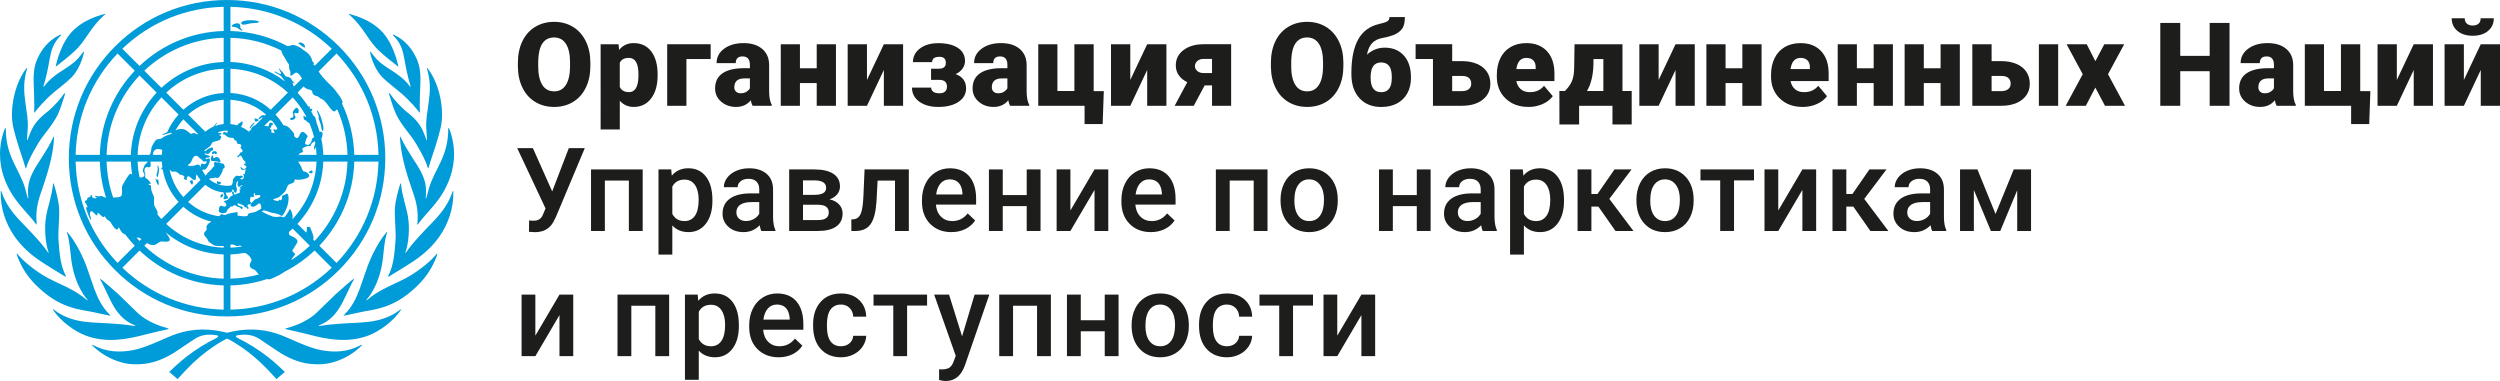 <?xml version="1.0" encoding="UTF-8"?>
<svg id="RU_3_lines_long" data-name="RU 3 lines long" xmlns="http://www.w3.org/2000/svg" width="363.836" height="55.45" viewBox="0 0 363.836 55.45">
  <defs>
    <style>
      .cls-1 {
        fill: #009bd9;
      }

      .cls-1, .cls-2 {
        stroke-width: 0px;
      }

      .cls-2 {
        fill: #1d1d1b;
      }
    </style>
  </defs>
  <g>
    <path class="cls-2" d="M85.918,9.618c0,1.176-.218,2.216-.653,3.121-.437.905-1.056,1.603-1.859,2.091-.803.488-1.718.732-2.744.732-1.027,0-1.938-.235-2.732-.708-.795-.472-1.415-1.146-1.859-2.024-.444-.877-.677-1.885-.699-3.021v-.679c0-1.182.217-2.224.65-3.126.433-.902,1.054-1.599,1.862-2.091.809-.491,1.729-.736,2.762-.736,1.021,0,1.932.243,2.731.729.801.485,1.423,1.177,1.867,2.074.444.896.67,1.925.675,3.084v.555ZM82.963,9.113c0-1.198-.2-2.107-.601-2.729s-.973-.932-1.718-.932c-1.458,0-2.228,1.094-2.311,3.279l-.008.886c0,1.182.195,2.089.588,2.724.392.635.974.952,1.747.952.733,0,1.3-.312,1.697-.936.397-.623.599-1.521.604-2.69v-.555Z"/>
    <path class="cls-2" d="M95.707,10.984c0,1.391-.313,2.502-.94,3.332-.626.831-1.472,1.246-2.537,1.246-.823,0-1.499-.301-2.028-.902v4.182h-2.791V6.438h2.608l.083.828c.535-.662,1.239-.993,2.111-.993,1.104,0,1.962.407,2.575,1.221.612.814.919,1.934.919,3.357v.133ZM92.916,10.81c0-1.59-.463-2.385-1.391-2.385-.662,0-1.104.237-1.324.712v3.527c.242.497.689.745,1.341.745.889,0,1.347-.768,1.374-2.302v-.298Z"/>
    <path class="cls-2" d="M103.425,8.592h-3.526v6.806h-2.799V6.438h6.325v2.153Z"/>
    <path class="cls-2" d="M109.526,15.397c-.1-.183-.188-.45-.266-.804-.513.646-1.23.969-2.152.969-.845,0-1.562-.255-2.152-.766-.591-.511-.886-1.152-.886-1.925,0-.972.358-1.706,1.076-2.202.717-.497,1.761-.745,3.129-.745h.861v-.475c0-.826-.355-1.239-1.067-1.239-.663,0-.994.327-.994.981h-2.79c0-.865.368-1.568,1.105-2.108.736-.541,1.677-.811,2.819-.811s2.045.278,2.707.836,1.002,1.322,1.019,2.293v3.967c.011.822.138,1.451.381,1.888v.141h-2.79ZM107.779,13.576c.348,0,.636-.075.865-.224.229-.149.393-.317.492-.506v-1.432h-.812c-.972,0-1.457.436-1.457,1.308,0,.254.086.46.257.617s.389.236.654.236Z"/>
    <path class="cls-2" d="M121.659,15.397h-2.799v-3.312h-2.442v3.312h-2.79V6.438h2.79v3.494h2.442v-3.494h2.799v8.959Z"/>
    <path class="cls-2" d="M128.632,6.438h2.799v8.959h-2.799v-5.217l-2.459,5.217h-2.807V6.438h2.807v5.2l2.459-5.2Z"/>
    <path class="cls-2" d="M137.652,9.146c0-.585-.309-.878-.927-.878-.712,0-1.068.257-1.068.77h-2.79c0-.811.341-1.474,1.022-1.986.682-.514,1.566-.771,2.653-.771,1.209,0,2.161.228,2.856.684.695.455,1.043,1.097,1.043,1.925,0,.397-.12.763-.359,1.097-.24.334-.579.601-1.015.799,1.021.359,1.532,1.052,1.532,2.078,0,.817-.369,1.472-1.105,1.963-.737.491-1.721.736-2.952.736-1.12,0-2.036-.255-2.749-.766-.712-.511-1.067-1.193-1.067-2.049h2.79c0,.227.094.421.281.583.188.163.5.245.936.245.354,0,.622-.086.808-.257.185-.171.277-.406.277-.704,0-.641-.356-.972-1.068-.993h-1.25v-1.623h1.134c.68,0,1.019-.284,1.019-.853Z"/>
    <path class="cls-2" d="M147.001,15.397c-.1-.183-.188-.45-.266-.804-.513.646-1.23.969-2.152.969-.845,0-1.562-.255-2.152-.766-.591-.511-.886-1.152-.886-1.925,0-.972.358-1.706,1.076-2.202.717-.497,1.761-.745,3.129-.745h.861v-.475c0-.826-.355-1.239-1.067-1.239-.663,0-.994.327-.994.981h-2.79c0-.865.368-1.568,1.105-2.108.736-.541,1.677-.811,2.819-.811s2.045.278,2.707.836,1.002,1.322,1.019,2.293v3.967c.011.822.138,1.451.381,1.888v.141h-2.79ZM145.254,13.576c.348,0,.636-.075.865-.224.229-.149.393-.317.492-.506v-1.432h-.812c-.972,0-1.457.436-1.457,1.308,0,.254.086.46.257.617s.389.236.654.236Z"/>
    <path class="cls-2" d="M151.102,6.438h2.79v6.806h2.468v-6.806h2.807v6.822h1.474l-.166,4.794h-2.633v-2.657h-6.739V6.438Z"/>
    <path class="cls-2" d="M166.954,6.438h2.799v8.959h-2.799v-5.217l-2.459,5.217h-2.807V6.438h2.807v5.2l2.459-5.2Z"/>
    <path class="cls-2" d="M179.173,6.438v8.959h-2.781v-2.964h-1.076l-1.582,2.964h-2.781l1.838-3.437c-.536-.254-.948-.59-1.238-1.01-.29-.42-.435-.895-.435-1.424,0-.911.364-1.649,1.093-2.215.729-.566,1.678-.857,2.849-.874h4.114ZM173.907,9.626c0,.271.112.504.336.7s.512.299.865.311h1.283v-2.062h-1.242c-.364,0-.662.102-.895.306-.231.205-.348.453-.348.745Z"/>
    <path class="cls-2" d="M195.508,9.618c0,1.176-.218,2.216-.653,3.121-.437.905-1.056,1.603-1.859,2.091-.803.488-1.718.732-2.744.732-1.027,0-1.938-.235-2.732-.708-.795-.472-1.415-1.146-1.859-2.024-.444-.877-.677-1.885-.699-3.021v-.679c0-1.182.217-2.224.65-3.126.433-.902,1.054-1.599,1.862-2.091.809-.491,1.729-.736,2.762-.736,1.021,0,1.932.243,2.731.729.801.485,1.423,1.177,1.867,2.074.444.896.67,1.925.675,3.084v.555ZM192.553,9.113c0-1.198-.2-2.107-.601-2.729-.4-.621-.973-.932-1.718-.932-1.458,0-2.228,1.094-2.311,3.279l-.008.886c0,1.182.195,2.089.588,2.724.392.635.974.952,1.747.952.733,0,1.3-.312,1.697-.936.397-.623.599-1.521.604-2.69v-.555Z"/>
    <path class="cls-2" d="M201.526,6.935c1.17,0,2.099.384,2.786,1.15.688.768,1.031,1.813,1.031,3.139v.115c0,.84-.174,1.58-.522,2.224-.348.643-.849,1.139-1.502,1.486-.654.348-1.42.521-2.298.521-1.325,0-2.381-.425-3.167-1.275-.786-.85-1.18-2.021-1.18-3.511v-.265c.011-2.042.348-3.648,1.01-4.818s1.676-1.907,3.039-2.211c.612-.138,1.014-.271,1.204-.401s.286-.333.286-.608h2.243c0,.689-.106,1.214-.318,1.573-.213.358-.55.655-1.01.89-.461.234-1.108.43-1.942.584-.656.121-1.163.379-1.519.773-.356.396-.598.945-.725,1.652.745-.679,1.606-1.019,2.583-1.019ZM201.005,9.088c-1.021,0-1.532.707-1.532,2.12v.132c0,1.386.517,2.078,1.549,2.078.999,0,1.51-.662,1.531-1.986v-.266c0-1.385-.516-2.078-1.548-2.078Z"/>
    <path class="cls-2" d="M211.342,8.897h1.433c.833,0,1.563.136,2.189.406.627.271,1.105.654,1.437,1.15.332.497.497,1.074.497,1.73,0,.966-.374,1.743-1.122,2.331s-1.762.882-3.042.882h-4.189v-6.806h-2.525v-2.153h5.323v2.459ZM211.342,11.051v2.21h1.425c.43,0,.763-.098.997-.292.234-.195.352-.461.352-.797,0-.329-.105-.599-.318-.808s-.556-.313-1.03-.313h-1.425Z"/>
    <path class="cls-2" d="M222.451,15.562c-1.375,0-2.487-.409-3.337-1.229-.851-.819-1.275-1.886-1.275-3.2v-.231c0-.916.17-1.725.51-2.426.339-.701.834-1.243,1.485-1.627s1.425-.575,2.318-.575c1.259,0,2.252.391,2.981,1.171.729.781,1.093,1.87,1.093,3.267v1.085h-5.548c.1.502.317.896.654,1.184s.772.431,1.309.431c.883,0,1.572-.31,2.069-.928l1.275,1.507c-.348.48-.841.863-1.479,1.147-.637.284-1.323.426-2.057.426ZM222.136,8.426c-.816,0-1.303.541-1.457,1.623h2.815v-.216c.011-.446-.103-.793-.34-1.039-.237-.245-.576-.368-1.019-.368Z"/>
    <path class="cls-2" d="M227.747,13.244c.447-.446.771-.891.973-1.333.201-.441.318-.954.352-1.54l.025-.612.05-3.32h6.979v6.806h1.341v4.869h-2.798v-2.716h-4.853v2.716h-2.864l-.009-4.869h.804ZM230.959,13.244h2.385v-4.652h-1.433l-.008.736c-.039,1.612-.354,2.917-.944,3.916Z"/>
    <path class="cls-2" d="M243.848,6.438h2.799v8.959h-2.799v-5.217l-2.459,5.217h-2.807V6.438h2.807v5.2l2.459-5.2Z"/>
    <path class="cls-2" d="M256.369,15.397h-2.799v-3.312h-2.442v3.312h-2.79V6.438h2.79v3.494h2.442v-3.494h2.799v8.959Z"/>
    <path class="cls-2" d="M262.358,15.562c-1.375,0-2.487-.409-3.337-1.229-.851-.819-1.275-1.886-1.275-3.2v-.231c0-.916.17-1.725.51-2.426.339-.701.834-1.243,1.485-1.627s1.425-.575,2.318-.575c1.259,0,2.252.391,2.981,1.171.729.781,1.093,1.87,1.093,3.267v1.085h-5.548c.1.502.317.896.654,1.184s.772.431,1.309.431c.883,0,1.572-.31,2.069-.928l1.275,1.507c-.348.48-.841.863-1.479,1.147-.637.284-1.323.426-2.057.426ZM262.043,8.426c-.816,0-1.303.541-1.457,1.623h2.815v-.216c.011-.446-.103-.793-.34-1.039-.237-.245-.576-.368-1.019-.368Z"/>
    <path class="cls-2" d="M275.482,15.397h-2.799v-3.312h-2.442v3.312h-2.79V6.438h2.79v3.494h2.442v-3.494h2.799v8.959Z"/>
    <path class="cls-2" d="M285.221,15.397h-2.799v-3.312h-2.442v3.312h-2.79V6.438h2.79v3.494h2.442v-3.494h2.799v8.959Z"/>
    <path class="cls-2" d="M289.847,8.897h1.433c.828,0,1.557.136,2.186.406s1.109.654,1.44,1.15c.331.497.497,1.074.497,1.73,0,.966-.374,1.743-1.122,2.331s-1.768.882-3.06.882h-4.181V6.438h2.807v2.459ZM289.847,11.051v2.21h1.416c.425,0,.758-.098.997-.292.24-.195.36-.461.36-.797,0-.329-.107-.599-.322-.808-.216-.209-.561-.313-1.035-.313h-1.416ZM299.534,15.397h-2.807V6.438h2.807v8.959Z"/>
    <path class="cls-2" d="M304.949,8.906l1.3-2.468h2.897l-2.359,4.363,2.476,4.596h-2.914l-1.408-2.649-1.382,2.649h-2.932l2.484-4.596-2.352-4.363h2.931l1.259,2.468Z"/>
    <path class="cls-2" d="M324.473,15.397h-2.89v-5.034h-4.281v5.034h-2.905V3.342h2.905v4.786h4.281V3.342h2.89v12.056Z"/>
    <path class="cls-2" d="M331.328,15.397c-.1-.183-.188-.45-.266-.804-.513.646-1.23.969-2.152.969-.845,0-1.562-.255-2.152-.766-.591-.511-.886-1.152-.886-1.925,0-.972.358-1.706,1.076-2.202.717-.497,1.761-.745,3.129-.745h.861v-.475c0-.826-.355-1.239-1.067-1.239-.663,0-.994.327-.994.981h-2.79c0-.865.368-1.568,1.105-2.108.736-.541,1.677-.811,2.819-.811s2.045.278,2.707.836,1.002,1.322,1.019,2.293v3.967c.011.822.138,1.451.381,1.888v.141h-2.79ZM329.581,13.576c.348,0,.636-.075.865-.224.229-.149.393-.317.492-.506v-1.432h-.812c-.972,0-1.457.436-1.457,1.308,0,.254.086.46.257.617.171.157.389.236.654.236Z"/>
    <path class="cls-2" d="M335.43,6.438h2.79v6.806h2.468v-6.806h2.807v6.822h1.474l-.166,4.794h-2.633v-2.657h-6.739V6.438Z"/>
    <path class="cls-2" d="M351.281,6.438h2.799v8.959h-2.799v-5.217l-2.459,5.217h-2.807V6.438h2.807v5.2l2.459-5.2Z"/>
    <path class="cls-2" d="M361.037,6.438h2.799v8.959h-2.799v-5.217l-2.459,5.217h-2.807V6.438h2.807v5.2l2.459-5.2ZM362.934,2.663c0,.757-.279,1.369-.837,1.838-.557.47-1.3.704-2.227.704-.928,0-1.67-.234-2.228-.704-.558-.469-.836-1.081-.836-1.838h1.896c0,.331.104.59.311.774s.493.277.857.277.646-.09.849-.27c.201-.179.302-.439.302-.782h1.913Z"/>
    <path class="cls-2" d="M80.362,27.861l2.418-6.302h2.326l-4.197,10.002-.381.754c-.552.982-1.446,1.474-2.683,1.474l-.861-.05.017-1.655c.133.021.367.032.704.032.596,0,1.016-.253,1.259-.762l.43-1.018-4.123-8.777h2.285l2.807,6.302Z"/>
    <path class="cls-2" d="M93.533,33.615h-2.012v-7.336h-3.494v7.336h-2.012v-8.958h7.518v8.958Z"/>
    <path class="cls-2" d="M103.682,29.227c0,1.385-.314,2.49-.944,3.315-.629.825-1.474,1.238-2.533,1.238-.982,0-1.77-.323-2.359-.969v4.247h-2.013v-12.402h1.854l.083.91c.591-.718,1.394-1.076,2.409-1.076,1.094,0,1.95.407,2.571,1.222.621.813.932,1.944.932,3.39v.125ZM101.678,29.052c0-.894-.178-1.603-.534-2.127-.355-.524-.865-.787-1.527-.787-.822,0-1.413.34-1.771,1.019v3.975c.364.695.96,1.043,1.788,1.043.64,0,1.141-.258,1.503-.774.361-.516.542-1.299.542-2.348Z"/>
    <path class="cls-2" d="M110.795,33.615c-.089-.171-.166-.45-.232-.836-.64.668-1.424,1.002-2.351,1.002-.9,0-1.635-.257-2.203-.771s-.853-1.147-.853-1.904c0-.955.354-1.687,1.063-2.198.71-.511,1.724-.766,3.043-.766h1.234v-.588c0-.464-.13-.835-.39-1.113-.26-.279-.654-.419-1.184-.419-.459,0-.834.115-1.126.344-.293.229-.439.521-.439.874h-2.012c0-.491.163-.951.488-1.379.326-.428.769-.763,1.329-1.006s1.186-.364,1.875-.364c1.049,0,1.885.264,2.509.791.624.526.944,1.268.961,2.223v4.04c0,.807.113,1.449.339,1.93v.141h-2.053ZM108.584,32.166c.397,0,.771-.097,1.122-.289.351-.193.614-.453.791-.778v-1.689h-1.085c-.745,0-1.306.13-1.681.39-.376.259-.563.626-.563,1.101,0,.387.129.694.385.923.257.229.601.344,1.031.344Z"/>
    <path class="cls-2" d="M114.852,33.615v-8.958h3.635c1.226,0,2.158.214,2.799.642s.96,1.042.96,1.842c0,.414-.128.785-.385,1.113-.257.329-.636.581-1.139.758.586.121,1.049.367,1.392.737.342.369.513.806.513,1.308,0,.834-.308,1.469-.923,1.904-.615.437-1.5.654-2.653.654h-4.198ZM116.864,28.357h1.655c1.143,0,1.714-.336,1.714-1.01,0-.706-.541-1.071-1.622-1.093h-1.747v2.103ZM116.864,29.799v2.227h2.202c1.032,0,1.548-.369,1.548-1.109,0-.745-.524-1.117-1.573-1.117h-2.177Z"/>
    <path class="cls-2" d="M132.266,24.657v8.958h-2.012v-7.336h-2.533l-.166,3.122c-.104,1.501-.394,2.579-.865,3.232-.472.654-1.193.981-2.165.981h-.621l-.008-1.673.414-.041c.441-.061.763-.33.964-.808.202-.477.33-1.348.386-2.612l.165-3.824h6.441Z"/>
    <path class="cls-2" d="M138.467,33.781c-1.274,0-2.309-.402-3.101-1.205s-1.188-1.872-1.188-3.208v-.249c0-.894.172-1.692.518-2.396.345-.704.829-1.252,1.453-1.644.623-.392,1.318-.588,2.086-.588,1.22,0,2.162.389,2.827,1.167s.998,1.88.998,3.304v.812h-5.854c.061.74.308,1.325.741,1.755.433.431.978.646,1.635.646.922,0,1.673-.373,2.252-1.118l1.085,1.035c-.359.535-.838.951-1.437,1.246s-1.271.443-2.017.443ZM138.228,26.105c-.553,0-.998.193-1.338.58-.339.386-.556.924-.649,1.614h3.833v-.149c-.044-.673-.224-1.183-.538-1.527s-.751-.518-1.308-.518Z"/>
    <path class="cls-2" d="M151.433,33.615h-2.012v-3.618h-3.486v3.618h-2.012v-8.958h2.012v3.733h3.486v-3.733h2.012v8.958Z"/>
    <path class="cls-2" d="M159.29,24.657h2.003v8.958h-2.003v-5.978l-3.511,5.978h-2.004v-8.958h2.004v5.978l3.511-5.978Z"/>
    <path class="cls-2" d="M167.493,33.781c-1.274,0-2.309-.402-3.101-1.205s-1.188-1.872-1.188-3.208v-.249c0-.894.172-1.692.518-2.396.345-.704.829-1.252,1.453-1.644.623-.392,1.318-.588,2.086-.588,1.22,0,2.162.389,2.827,1.167s.998,1.88.998,3.304v.812h-5.854c.061.74.308,1.325.741,1.755.433.431.978.646,1.635.646.922,0,1.673-.373,2.252-1.118l1.085,1.035c-.359.535-.838.951-1.437,1.246s-1.271.443-2.017.443ZM167.254,26.105c-.553,0-.998.193-1.338.58-.339.386-.556.924-.649,1.614h3.833v-.149c-.044-.673-.224-1.183-.538-1.527s-.751-.518-1.308-.518Z"/>
    <path class="cls-2" d="M184.467,33.615h-2.012v-7.336h-3.494v7.336h-2.012v-8.958h7.518v8.958Z"/>
    <path class="cls-2" d="M186.363,29.052c0-.877.174-1.668.521-2.372.348-.703.836-1.244,1.466-1.622.629-.378,1.352-.567,2.169-.567,1.209,0,2.189.389,2.943,1.167.753.778,1.16,1.811,1.221,3.097l.009.473c0,.883-.17,1.672-.51,2.367-.339.695-.825,1.234-1.457,1.615s-1.361.571-2.189.571c-1.265,0-2.275-.421-3.034-1.263-.76-.842-1.139-1.964-1.139-3.366v-.1ZM188.375,29.227c0,.922.19,1.643.571,2.165.381.521.911.782,1.59.782s1.207-.266,1.585-.795c.378-.53.567-1.306.567-2.327,0-.904-.194-1.622-.584-2.152-.389-.529-.917-.795-1.585-.795-.657,0-1.179.261-1.565.782-.386.522-.579,1.302-.579,2.34Z"/>
    <path class="cls-2" d="M208.204,33.615h-2.012v-3.618h-3.486v3.618h-2.012v-8.958h2.012v3.733h3.486v-3.733h2.012v8.958Z"/>
    <path class="cls-2" d="M215.791,33.615c-.089-.171-.166-.45-.232-.836-.64.668-1.424,1.002-2.351,1.002-.9,0-1.635-.257-2.203-.771s-.853-1.147-.853-1.904c0-.955.354-1.687,1.063-2.198.71-.511,1.724-.766,3.043-.766h1.234v-.588c0-.464-.13-.835-.39-1.113-.26-.279-.654-.419-1.184-.419-.459,0-.834.115-1.126.344-.293.229-.439.521-.439.874h-2.012c0-.491.163-.951.488-1.379.326-.428.769-.763,1.329-1.006s1.186-.364,1.875-.364c1.049,0,1.885.264,2.509.791.624.526.944,1.268.961,2.223v4.04c0,.807.113,1.449.339,1.93v.141h-2.053ZM213.58,32.166c.397,0,.771-.097,1.122-.289.351-.193.614-.453.791-.778v-1.689h-1.085c-.745,0-1.306.13-1.681.39-.376.259-.563.626-.563,1.101,0,.387.129.694.385.923.257.229.601.344,1.031.344Z"/>
    <path class="cls-2" d="M227.618,29.227c0,1.385-.314,2.49-.944,3.315-.629.825-1.474,1.238-2.533,1.238-.982,0-1.77-.323-2.359-.969v4.247h-2.013v-12.402h1.854l.083.91c.591-.718,1.394-1.076,2.409-1.076,1.094,0,1.95.407,2.571,1.222.621.813.932,1.944.932,3.39v.125ZM225.614,29.052c0-.894-.178-1.603-.534-2.127-.355-.524-.865-.787-1.527-.787-.822,0-1.413.34-1.771,1.019v3.975c.364.695.96,1.043,1.788,1.043.64,0,1.141-.258,1.503-.774.361-.516.542-1.299.542-2.348Z"/>
    <path class="cls-2" d="M232.621,30.071h-1.018v3.544h-2.013v-8.958h2.013v3.576h.886l2.476-3.576h2.483l-3.237,4.288,3.511,4.67h-2.616l-2.484-3.544Z"/>
    <path class="cls-2" d="M238.155,29.052c0-.877.174-1.668.521-2.372.348-.703.836-1.244,1.466-1.622.629-.378,1.352-.567,2.169-.567,1.209,0,2.189.389,2.943,1.167.753.778,1.16,1.811,1.221,3.097l.009.473c0,.883-.17,1.672-.51,2.367-.339.695-.825,1.234-1.457,1.615s-1.361.571-2.189.571c-1.265,0-2.275-.421-3.034-1.263-.76-.842-1.139-1.964-1.139-3.366v-.1ZM240.167,29.227c0,.922.19,1.643.571,2.165.381.521.911.782,1.59.782s1.207-.266,1.585-.795c.378-.53.567-1.306.567-2.327,0-.904-.194-1.622-.584-2.152-.389-.529-.917-.795-1.585-.795-.657,0-1.179.261-1.565.782-.386.522-.579,1.302-.579,2.34Z"/>
    <path class="cls-2" d="M255.267,26.255h-2.906v7.36h-2.012v-7.36h-2.873v-1.598h7.791v1.598Z"/>
    <path class="cls-2" d="M262.31,24.657h2.003v8.958h-2.003v-5.978l-3.511,5.978h-2.004v-8.958h2.004v5.978l3.511-5.978Z"/>
    <path class="cls-2" d="M269.722,30.071h-1.018v3.544h-2.013v-8.958h2.013v3.576h.886l2.476-3.576h2.483l-3.237,4.288,3.511,4.67h-2.616l-2.484-3.544Z"/>
    <path class="cls-2" d="M281.197,33.615c-.089-.171-.166-.45-.232-.836-.64.668-1.424,1.002-2.351,1.002-.9,0-1.635-.257-2.203-.771s-.853-1.147-.853-1.904c0-.955.354-1.687,1.063-2.198.71-.511,1.724-.766,3.043-.766h1.234v-.588c0-.464-.13-.835-.39-1.113-.26-.279-.654-.419-1.184-.419-.459,0-.834.115-1.126.344-.293.229-.439.521-.439.874h-2.012c0-.491.163-.951.488-1.379.326-.428.769-.763,1.329-1.006s1.186-.364,1.875-.364c1.049,0,1.885.264,2.509.791.624.526.944,1.268.961,2.223v4.04c0,.807.113,1.449.339,1.93v.141h-2.053ZM278.986,32.166c.397,0,.771-.097,1.122-.289.351-.193.614-.453.791-.778v-1.689h-1.085c-.745,0-1.306.13-1.681.39-.376.259-.563.626-.563,1.101,0,.387.129.694.385.923.257.229.601.344,1.031.344Z"/>
    <path class="cls-2" d="M290.421,31.139l2.649-6.482h2.517v8.958h-2.012v-5.928l-2.467,5.928h-1.366l-2.476-5.961v5.961h-2.013v-8.958h2.534l2.633,6.482Z"/>
    <path class="cls-2" d="M81.423,42.874h2.003v8.958h-2.003v-5.978l-3.511,5.978h-2.004v-8.958h2.004v5.978l3.511-5.978Z"/>
    <path class="cls-2" d="M97.385,51.832h-2.012v-7.336h-3.494v7.336h-2.012v-8.958h7.518v8.958Z"/>
    <path class="cls-2" d="M107.533,47.444c0,1.385-.314,2.49-.944,3.315-.629.825-1.474,1.238-2.533,1.238-.982,0-1.77-.323-2.359-.969v4.247h-2.013v-12.402h1.854l.083.91c.591-.718,1.394-1.076,2.409-1.076,1.094,0,1.95.407,2.571,1.222.621.813.932,1.944.932,3.39v.125ZM105.529,47.269c0-.894-.178-1.603-.534-2.127-.355-.524-.865-.787-1.527-.787-.822,0-1.413.34-1.771,1.019v3.975c.364.695.96,1.043,1.788,1.043.64,0,1.141-.258,1.503-.774.361-.516.542-1.299.542-2.348Z"/>
    <path class="cls-2" d="M113.323,51.998c-1.274,0-2.309-.402-3.101-1.205s-1.188-1.872-1.188-3.208v-.249c0-.894.172-1.692.518-2.396.345-.704.829-1.252,1.453-1.644.623-.392,1.318-.588,2.086-.588,1.22,0,2.162.389,2.827,1.167s.998,1.88.998,3.304v.812h-5.854c.061.74.308,1.325.741,1.755.433.431.978.646,1.635.646.922,0,1.673-.373,2.252-1.118l1.085,1.035c-.359.535-.838.951-1.437,1.246s-1.271.443-2.017.443ZM113.084,44.322c-.553,0-.998.193-1.338.58-.339.386-.556.924-.649,1.614h3.833v-.149c-.044-.673-.224-1.183-.538-1.527s-.751-.518-1.308-.518Z"/>
    <path class="cls-2" d="M122.391,50.391c.502,0,.919-.146,1.25-.439.331-.292.508-.653.53-1.084h1.896c-.021.558-.195,1.077-.521,1.561-.325.483-.767.865-1.324,1.146s-1.159.423-1.805.423c-1.254,0-2.247-.406-2.981-1.218-.733-.812-1.101-1.932-1.101-3.361v-.207c0-1.363.364-2.455,1.093-3.274.729-.819,1.722-1.229,2.98-1.229,1.065,0,1.934.311,2.604.932.671.621,1.023,1.437,1.056,2.446h-1.896c-.022-.514-.197-.936-.525-1.267-.329-.331-.747-.497-1.255-.497-.651,0-1.153.236-1.507.708s-.532,1.188-.538,2.148v.323c0,.972.175,1.696.525,2.173.351.478.857.717,1.52.717Z"/>
    <path class="cls-2" d="M134.921,44.471h-2.906v7.36h-2.012v-7.36h-2.873v-1.598h7.791v1.598Z"/>
    <path class="cls-2" d="M140.018,48.951l1.821-6.077h2.145l-3.561,10.315c-.547,1.507-1.474,2.261-2.782,2.261-.292,0-.615-.05-.969-.149v-1.564l.381.024c.508,0,.891-.092,1.147-.276.256-.186.459-.495.608-.931l.289-.77-3.146-8.91h2.169l1.896,6.077Z"/>
    <path class="cls-2" d="M152.939,51.832h-2.012v-7.336h-3.494v7.336h-2.012v-8.958h7.518v8.958Z"/>
    <path class="cls-2" d="M162.789,51.832h-2.012v-3.618h-3.486v3.618h-2.012v-8.958h2.012v3.733h3.486v-3.733h2.012v8.958Z"/>
    <path class="cls-2" d="M164.688,47.269c0-.877.174-1.668.521-2.372.348-.703.836-1.244,1.466-1.622.629-.378,1.352-.567,2.169-.567,1.209,0,2.189.389,2.943,1.167.753.778,1.16,1.811,1.221,3.097l.009.473c0,.883-.17,1.672-.51,2.367-.339.695-.825,1.234-1.457,1.615s-1.361.571-2.189.571c-1.265,0-2.275-.421-3.034-1.263-.76-.842-1.139-1.964-1.139-3.366v-.1ZM166.7,47.444c0,.922.19,1.643.571,2.165.381.521.911.782,1.59.782s1.207-.266,1.585-.795c.378-.53.567-1.306.567-2.327,0-.904-.194-1.622-.584-2.152-.389-.529-.917-.795-1.585-.795-.657,0-1.179.261-1.565.782-.386.522-.579,1.302-.579,2.34Z"/>
    <path class="cls-2" d="M178.557,50.391c.502,0,.919-.146,1.25-.439.331-.292.508-.653.53-1.084h1.896c-.021.558-.195,1.077-.521,1.561-.325.483-.767.865-1.324,1.146s-1.159.423-1.805.423c-1.254,0-2.247-.406-2.981-1.218-.733-.812-1.101-1.932-1.101-3.361v-.207c0-1.363.364-2.455,1.093-3.274s1.722-1.229,2.98-1.229c1.065,0,1.934.311,2.604.932.671.621,1.023,1.437,1.056,2.446h-1.896c-.022-.514-.197-.936-.525-1.267-.329-.331-.747-.497-1.255-.497-.651,0-1.153.236-1.507.708s-.532,1.188-.538,2.148v.323c0,.972.175,1.696.525,2.173.351.478.857.717,1.52.717Z"/>
    <path class="cls-2" d="M191.087,44.471h-2.906v7.36h-2.012v-7.36h-2.873v-1.598h7.791v1.598Z"/>
    <path class="cls-2" d="M198.131,42.874h2.003v8.958h-2.003v-5.978l-3.511,5.978h-2.004v-8.958h2.004v5.978l3.511-5.978Z"/>
  </g>
  <path id="emblem" class="cls-1" d="M52.622,50.175c.031-.007.073.027.088.045-1.204,1.234-2.747,2.079-4.228,2.5-1.099.312-2.206.365-3.339.238-1.743-.195-3.28-.894-4.723-1.842-.864-.568-1.718-1.149-2.573-1.73-.981-.668-2.064-.791-3.204-.604-.618.067-.149.364-.055.411,1.531.75,2.972,1.648,4.319,2.687.915.671,2.548,2.246,2.548,2.246l-1.221,1.046s-.932-1.044-1.338-1.45c-2.679-2.791-5.052-4.018-5.578-4.321-.092-.053-.181-.104-.275-.104-.094,0-.182.051-.275.104-.526.303-2.899,1.53-5.579,4.321-.405.406-1.337,1.45-1.337,1.45l-1.222-1.046s1.634-1.574,2.549-2.246c1.347-1.039,2.788-1.937,4.319-2.687.095-.047.563-.344-.055-.411-1.14-.186-2.223-.064-3.204.604-.854.581-1.71,1.163-2.573,1.73-1.442.948-2.979,1.647-4.723,1.842-1.132.127-2.239.075-3.338-.238-1.481-.421-3.029-1.272-4.232-2.506.015-.018.062-.046.092-.039.102.045.165.078.265.129,1.789.921,3.674,1.027,5.611.654,1.323-.255,2.552-.784,3.783-1.31.882-.376,1.753-.791,2.662-1.091,2.354-.777,4.74-.768,7.135-.161.039.011.08.016.122.022.041-.005.082-.011.122-.022,2.396-.607,4.781-.616,7.135.161.908.3,1.78.714,2.662,1.091,1.231.526,2.46,1.056,3.783,1.31,1.937.373,3.822.266,5.611-.654.099-.052.162-.084.265-.129ZM58.273,45.045c-1.024.787-1.684,1.047-2.534,1.339-1.277.438-2.654.527-3.988.597-1.763.092-3.465.168-5.203.451-.009.002-.018.003-.028.005-.109.018-.159-.028-.124-.066.006-.006.018-.015.026-.018,1.55-.568,2.603-1.77,3.395-3.279.549-1.045,1.448-3.087,1.698-3.421.005-.007-.001-.075-.017-.088-.118.038-1.823,1.49-2.598,2.21-.961.893-1.865,1.847-2.826,2.739-1.502,1.434-3.662,2.064-4.444,2.267-.018.005-.053.018-.062.028-.023.03-.035.058-.039.071-.002.005.001.009.006.01.01.002.025.006.035.008.607.138,2.36.519,3.259.759,1.383.371,2.769.681,4.201.782,1.552.109,3.097-.054,4.54-.591,1.64-.611,3.662-2.056,4.817-3.786.003-.005.006-.012.003-.014-.05-.026-.108-.009-.118-.003ZM63.555,36.947c-.048.062-.911,1.193-3.029,2.642-1.027.716-1.982,1.172-3.111,1.696-1.409.654-2.623,1.252-3.821,2.244-.078.064-.142.112-.221.17-.042.031-.084-.022-.038-.075.058-.068,1.821-1.873,2.351-5.698.185-1.335.211-2.777.644-4.064.012-.041-.012-.085-.027-.105-.002-.003-.014.005-.016.008-1.295,1.481-2.373,3.785-2.876,5.226-.356,1.02-.696,2.045-1.064,3.06-.5,1.377-1.153,2.67-2.213,3.718-.015.016-.095.1-.095.1,0,0-.013.025-.018.063,0,.004.005.012.008.011.152-.026.251-.041.348-.062,1.18-.244,2.353-.526,3.539-.724,1.983-.331,3.716-1.035,5.314-2.262,1.603-1.231,2.959-2.664,3.845-4.498.23-.477.446-.944.588-1.466-.03-.012-.078-.009-.11.015ZM65.868,27.844c-.509,1.623-1.43,2.938-2.773,4.351-1.053,1.087-3.079,3.142-4.015,4.567-.026.04-.096.022-.07-.05.451-1.241.643-3.435.373-5.135-.231-1.45-.866-3.033-1.023-4.808-.002-.008.001-.01-.002-.018-.009-.023-.048-.077-.075-.079-.001.005-.018.031-.06.168-.305,1.031-.685,2.323-.748,3.523-.077,1.447.196,3.308.077,4.798-.138,1.721-.256,3.424-1.045,4.985-.004.008-.006.017-.009.025-.016.042.028.118.028.118,0,0,.007-.002.01-.004.633-.404,2.436-1.467,3.625-2.261,1.484-.991,2.797-2.17,3.824-3.652,1.282-1.852,2.026-4.082,1.989-6.354-.002-.077-.007-.212-.015-.229-.017-.007-.086.042-.09.054ZM62.043,28.824c-.005.022-.024.031-.03.033-.037.011-.055-.034-.054-.044.058-.46.062-1.027.03-1.46-.124-1.7-1.15-3.109-2.05-4.524-.469-.738-1.282-2.029-1.629-2.898-.003-.008-.071-.051-.092-.042-.009.152.022.653.056.977.252,2.434,1.027,4.817,1.83,7.128.537,1.547.805,2.872.64,4.507-.018.136-.022.151.035.192.002.002.005-.004.007-.002.548-.791,1.617-1.902,2.274-2.703.713-.868,4.304-4.96,2.535-10.663-.107-.344-.235-.641-.278-.706-.028.001-.075.072-.081.09.011,4.102-1.973,5.863-2.802,8.67-.158.534-.282,1.031-.391,1.444ZM58.95,16.073c-.651-.562-1.619-1.563-2.186-2.435-.004-.007-.008-.012-.013-.016-.008-.008-.016-.015-.025-.019-.035-.022-.081-.025-.093-.018-.026-.005-.048-.003-.046.003.035.171.6,1.98.964,2.823.527,1.217,1.373,2.236,2.166,3.284.057.076.115.151.172.228.796,1.07,2.069,3.349,2.376,4.519.008.033.079.064.082.05.112-.418.626-2.04,1.007-3.135.08-.228.755-2.426.891-3.378.385-2.699-.504-6.2-2.08-8.114-.026.009-.048.079-.044.095.029.09.05.159.076.249.035.118.068.236.095.357.411,1.758.273,2.999.072,4.494-.161,1.192-.391,2.372-.33,3.574.01.201.133,1.68.115,1.737-.021.066-.081.015-.088-.019-.002-.011-.194-.55-.386-1.001-.08-.196-.161-.381-.228-.515-.632-1.255-1.45-1.907-2.498-2.762ZM57.213,5.148c.505.493.898,1.044,1.173,1.69.435,1.019.562,2.551.843,3.71.172.704.277,1.202.524,2.001.022.07-.051.102-.088.035-.006-.009-.012-.018-.019-.026-.812-1.101-1.82-1.787-3.255-2.693-.853-.56-1.503-1.067-2.12-1.904-.107-.144-.217-.285-.325-.426-.009-.012-.075-.035-.095-.027-.003.032.012.096.025.178.184.925.804,2.637,1.865,3.651.764.729,1.622,1.377,2.437,2.051,1.454,1.217,2.514,2.53,2.856,2.965.005.006.015.017.015.017,0,0,.065.042.064.018-.001-.005-.001-.012-.002-.018,0-.001.002-.001.002-.002-.02-.213-.028-.551-.028-.951.001-.891.041-2.082.08-2.902.015-.331.027-.664.025-.997-.002-.99-.113-1.968-.529-2.906-.676-1.521-1.681-2.731-3.185-3.479-.088-.044-.205-.088-.281-.107-.003-.001-.014.047.008.108.002.006.006.01.011.014ZM50.985,2.273c.871.774,1.569,1.69,2.223,2.649.627.92,1.247,1.853,2.099,2.591.563.568,2.202,1.842,2.612,2.16.006.005.012.012.018.014.013.005.035-.002.035-.002,0,0-.002-.012-.003-.018-.086-.471-.827-3.923-2.988-5.632-1.161-1.004-2.704-1.62-4.202-2.033-.015.028.002.103.011.102.072.063.125.107.197.171ZM17.048,49.439c1.433-.101,2.819-.411,4.201-.782.899-.24,2.652-.621,3.259-.759.01-.002.025-.006.035-.008.005-.001.008-.005.006-.01-.005-.013-.016-.041-.039-.071-.008-.01-.044-.023-.062-.028-.781-.202-2.941-.833-4.443-2.267-.961-.893-1.866-1.847-2.826-2.739-.774-.719-2.48-2.171-2.598-2.21-.016.014-.022.082-.017.088.25.334,1.149,2.376,1.698,3.421.793,1.509,1.846,2.711,3.395,3.279.008.003.02.012.026.018.035.038-.015.084-.124.066-.009-.002-.018-.003-.028-.005-1.738-.282-3.44-.358-5.203-.451-1.334-.07-2.711-.158-3.988-.597-.85-.291-1.51-.552-2.534-1.339-.01-.006-.068-.023-.118.003-.003.002,0,.009.003.014,1.154,1.73,3.176,3.175,4.817,3.786,1.443.538,2.988.701,4.54.591ZM15.7,45.882c.098.021.197.035.348.062.003.001.008-.007.008-.012-.005-.038-.018-.062-.018-.062,0,0-.08-.084-.096-.1-1.059-1.049-1.711-2.341-2.212-3.718-.368-1.015-.709-2.04-1.064-3.06-.503-1.44-1.581-3.744-2.876-5.226-.002-.003-.014-.011-.016-.008-.015.02-.039.064-.027.104.433,1.287.459,2.729.644,4.065.53,3.825,2.293,5.63,2.351,5.698.046.054.004.106-.038.075-.078-.058-.143-.105-.221-.17-1.198-.992-2.412-1.59-3.821-2.244-1.129-.524-2.083-.98-3.111-1.696-2.117-1.45-2.981-2.581-3.029-2.642-.032-.024-.079-.026-.109-.015.143.522.358.989.588,1.466.885,1.834,2.242,3.267,3.845,4.498,1.598,1.227,3.331,1.931,5.314,2.262,1.187.198,2.359.481,3.539.724ZM5.918,38.025c1.189.794,2.992,1.857,3.625,2.261.003.002.01.004.01.004,0,0,.044-.077.028-.118-.003-.008-.005-.018-.009-.025-.789-1.561-.907-3.264-1.045-4.985-.119-1.49.154-3.351.077-4.798-.064-1.2-.445-2.492-.748-3.523-.042-.138-.059-.163-.06-.168-.026.002-.065.056-.075.079-.003.008-.001.01-.002.018-.157,1.775-.793,3.358-1.023,4.808-.27,1.7-.078,3.895.373,5.135.026.072-.045.09-.07.05-.936-1.425-2.962-3.48-4.015-4.567-1.343-1.414-2.263-2.728-2.772-4.351-.004-.012-.073-.061-.089-.054-.009.017-.015.152-.016.229-.038,2.272.707,4.502,1.989,6.354,1.027,1.482,2.339,2.66,3.824,3.652ZM5.293,32.692c.002-.002.005.003.007.002.057-.042.052-.057.035-.193-.165-1.634.103-2.96.64-4.507.802-2.31,1.577-4.694,1.83-7.127.034-.325.065-.825.056-.977-.021-.009-.089.034-.092.042-.347.868-1.16,2.16-1.629,2.897-.9,1.415-1.927,2.823-2.05,4.524-.032.432-.028 1.0.03,1.46.001.01-.017.055-.054.044-.006-.002-.025-.012-.03-.033-.108-.414-.233-.91-.391-1.444-.827-2.806-2.812-4.567-2.801-8.67-.005-.018-.053-.089-.081-.09-.044.065-.172.362-.278.706-1.769,5.703,1.822,9.796,2.534,10.663.658.801,1.727,1.912,2.275,2.703ZM2.723,21.357c.383,1.096.897,2.718,1.008,3.136.003.013.074-.018.082-.051.307-1.17,1.58-3.449,2.376-4.519.057-.077.115-.152.172-.228.793-1.047,1.639-2.067,2.166-3.284.364-.843.929-2.652.965-2.823.001-.006-.021-.008-.047-.004-.012-.005-.058-.003-.093.019-.008.005-.017.012-.025.019-.005.004-.009.009-.013.016-.567.872-1.535,1.873-2.186,2.435-1.048.855-1.866,1.507-2.498,2.762-.068.134-.148.319-.228.514-.192.452-.384.991-.386,1.002-.007.035-.067.085-.088.019-.018-.056.105-1.536.116-1.737.06-1.202-.17-2.382-.331-3.574-.201-1.495-.339-2.736.071-4.494.028-.119.062-.238.096-.356.026-.09.047-.159.076-.249.005-.015-.018-.085-.044-.095-1.575,1.913-2.465,5.415-2.08,8.114.136.951.811,3.15.891,3.377ZM4.995,15.417c0,.4-.008.738-.028.951,0,.002.002.001.002.002-.001.005-.001.012-.002.018-.002.023.064-.018.064-.018,0,0,.01-.011.015-.017.341-.435,1.401-1.748,2.856-2.965.815-.674,1.673-1.322,2.437-2.051,1.061-1.014,1.681-2.726,1.865-3.651.013-.082.028-.145.025-.178-.02-.008-.085.015-.095.027-.108.141-.218.282-.325.426-.618.838-1.268,1.344-2.121,1.904-1.436.906-2.443,1.593-3.255,2.693-.006.008-.013.017-.019.026-.037.067-.11.035-.088-.035.247-.799.352-1.297.524-2.001.281-1.159.408-2.691.843-3.71.275-.646.668-1.197,1.172-1.69.005-.004.01-.008.012-.014.021-.061.01-.108.007-.107-.075.018-.193.062-.281.106-1.504.748-2.509,1.958-3.185,3.479-.416.938-.527,1.917-.529,2.906-.001.332.01.665.025.997.039.821.079,2.011.08,2.902ZM8.108,9.683s.021.008.035.002c.005-.002.012-.009.018-.014.41-.318,2.048-1.591,2.612-2.16.852-.739,1.472-1.671,2.099-2.591.653-.959,1.352-1.875,2.223-2.649.072-.064.125-.107.197-.172.008.002.026-.072.011-.101-1.498.413-3.041,1.028-4.202,2.033-2.161,1.709-2.902,5.161-2.988,5.632-.001.007-.003.018-.003.018ZM32.455,28.495c.169-.255-.253-.415-.363.027-.103.411.193.227.363-.027ZM37.062,17.842c-.164-.085-.838.736-.73.869.048.053.789-.83.73-.869ZM37.207,17.697c.102.053.548-.19.465-.255-.082-.066-.608-.309-.618-.161-.015.242.051.363.153.416ZM45.322,24.811c-.211.009-.441.315-.376.319.152.008.268.117.391.09.225-.05.197-.418-.015-.409ZM42.381,17.151c-.182.005-.228.203-.053.293.078.041.328.004.443-.068.121-.076.262-.171.235-.355-.015-.112-.277-.429-.14-.551.148-.132.297.073.441.017.176-.068.16-.169.165-.319.007-.208-.076-.481-.317-.481-.179,0-.491.48-.505.509-.024.052-.074.228.003.406.107.248.065.54-.274.549ZM46.367,17.184c-.005.111.315.881.347,1.091.032.21.098.839.268.774.107-.042.097-.427.074-.576-.068-.438-.157-.816-.318-1.307-.085-.262-.456-1.115-.579-1.085-.109.026.184.621.227.815.028.126-.012.176-.018.288ZM44.26,6.907c.197.075.196-.293-.138-.564-.332-.271-.775-.139-.655-.005.108.12.619.503.794.57ZM35.191,4.302c-.395-.255-.065-.608-.381-.844-.221-.166-.842-.002-.996.195-.267.345.345.231.566.329.248.109.779.566.874.474.094-.093-.019-.113-.063-.154ZM37.593,3.093c-.532-.243-2.536-.232-2.484.289.043.445,1.157.027,1.446.002.289-.025,1.508-.05,1.038-.291ZM31.729,26.413c-.026-.099-.2-.083-.157.008.043.091-.052.185.037.299.117.125.369.11.496.006.073-.079.027-.229-.028-.258-.096-.048-.321.044-.348-.055ZM30.957,22.426c.165,0,.159-.124.255-.119.097.004.018.125.185.125.166,0,.341-.428-.194-.428-.435,0-.378.416-.247.422ZM31.651,22.869c-.332-.085-.265.104-.468.126-.338.037-.038-.249-.204-.381-.073-.058-.272.231-.286.412-.009.087-.012.381.132.391.143.009.895.095,1.146.152.287.066-.012-.621-.319-.701ZM27.948,26.861c.102,0,.176-.363.113-.541-.064-.178-.393-.045-.422.038-.028.084.206.503.309.503ZM23.094,26.825c.015-.156.002-.613-.108-.701-.109-.088-.095.078-.173.068-.061-.007-.055-.219-.132-.218-.077,0,.026.363.108.574.082.211.285.557.305.278ZM22.977,25.716c.025-.054.191-.814.166-1.105-.026-.29-.181-.564-.22-.544-.052.027.024.201.033.482.014.421-.185.771-.185.909-.001.131.125.427.205.258ZM10.018,23.027c0-6.156,2.394-11.939,6.741-16.286C21.105,2.394,26.889,0,33.044,0,39.2,0,44.983,2.394,49.33,6.741c4.347,4.347,6.741,10.13,6.741,16.286,0,6.156-2.394,11.94-6.741,16.286-4.347,4.347-10.13,6.741-16.286,6.741-6.156,0-11.94-2.394-16.286-6.741-4.347-4.346-6.741-10.13-6.741-16.286ZM17.111,38.265l2.502-2.502c-.492-.519-.954-1.067-1.384-1.639-.194-.077-.391-.185-.526-.352-.214-.267-.326-.658-.428-.658-.102.001-.008.248-.236.281-.31.045-.748-.725-.918-1.006-.201-.331-.532-.334-.694-.644-.047-.089-.159-.363-.263-.201-.172.275-.76-.6-.91-.54-.155.06-.018.242-.105.319-.168.15-.664-.671-.849-.587-.174.079-.214.185-.224.402-.009.226.271.808.172.853-.14.064-.856-1.76-.7-1.843.088-.047.074.083.173.024.102-.062-.071-.188-.118-.385-.049-.207-.228-.211-.244-.439-.014-.227.31-.151.306-.262-.004-.111.025-.237.117-.316.107-.092.357.005.411-.315.046-.273.184-.02.212.183.033.235.634.295.664.133.018-.102-.243-.098-.243-.189-.001-.174.331-.008.557.012.098.008.276-.151.501-.035.245.127.395.188.558.215-.544-1.662-.861-3.427-.908-5.257h-3.524c.121,5.544,2.273,10.745,6.103,14.746ZM31.647,17.852c.025.038-.231.27-.361.495.408-.153.831-.252,1.267-.294v-3.533c-1.98.114-3.78.906-5.172,2.147l2.494,2.494c.287-.235.598-.439.934-.608.087-.043.175-.083.263-.121.171-.298.544-.631.576-.581ZM22.939,31.024c.001.07-.002.139-.017.205.183.225.37.445.567.658l2.499-2.499c-1.176-1.304-1.996-2.933-2.308-4.735-.075.02-.142.01-.183-.062-.051-.088.023-.177.131-.266-.036-.265-.062-.534-.076-.805h-1.663c.017.265.123.646-.052.779-.144.109-.348-.002-.478.016-.319.043-.392.428-.308.69.055.176.132.312.102.502-.028.178-.125.318.157.467.258.135.677.666.642.758-.045.118-.301-.11-.318.103-.01.131.379-.037.357.406-.013.258.052.54.126.717.154.368.331.611.315,1.027-.012.345-.073.72.078,1.044.155.334.428.604.429.997ZM20.862,25.08c-.205-.235.136-.904.187-1.036.055-.139.365-.318.458-.525h-1.48c.028.774.126,1.536.286,2.28.355.13,1.038-.16.55-.719ZM19.933,34.6c-.011.006-.023.011-.035.015.135.153.272.304.411.451l.282-.282c-.265-.167-.508-.272-.658-.185ZM25.987,16.666l-2.492-2.492c-2.054,2.213-3.349,5.14-3.469,8.36h1.746c.292-.471.193-.829.291-1.103.094-.261.248-.5.392-.734.128-.207.275-.44.544-.441.569-.003.711-.301,1.071-.466.361-.165.999-.263.927-.451-.049-.127-1.332.371-1.36.274-.048-.17.405-.154.595-.326.038-.035.075-.057.11-.075.412-.937.968-1.796,1.645-2.546ZM25.538,18.997c.034-.015.068-.031.103-.051.428-.245.99-.198,1.229-.094.308.135.703.478.882.614.078.059.115-.051.478-.105.152-.022.186.13.402.161.087.012.158.016.224.012l-2.172-2.171c-.442.496-.827,1.045-1.146,1.634ZM23.093,21.681c-.276-.028-.556.086-.704.326-.104.166-.133.352-.098.528h1.261c.012-.238.034-.475.063-.708-.162-.085-.355-.129-.521-.146ZM26.685,28.691l2.496-2.496c-.204-.248-.382-.516-.536-.8,0,0-.001.001-.001.002-.039.045-.072.091-.092.135-.052.112.015.483-.139.642-.199.206-.734-.454-.904-.508-.23-.072-.34.181-.328.254.031.19-.008.266-.091.283-.083.016-.501-.268-.315-.34.218-.082-.057-.27-.151-.343-.161-.125-.414-.008-.532-.174-.127-.178-.366-.305-.44-.327-.05-.015-.295-.118-.456-.034-.126.068-.262-.07-.357-.162-.052-.051-.105-.11-.16-.168.298,1.53,1.006,2.916,2.005,4.036ZM29.183,24.38c.001-.022.002-.044.005-.066.001-.006.001-.012.002-.018.002-.017.004-.034.005-.051.002-.007.002-.015.003-.022.002-.011.003-.022.005-.032.002-.006.002-.012.003-.018.001-.006.002-.013.003-.019.004-.023.008-.045.014-.067v-.002c.005-.021.01-.042.016-.061.002-.007.004-.012.005-.018.005-.014.008-.027.014-.04.002-.006.005-.012.007-.018.005-.012.01-.024.016-.035.002-.005.005-.01.007-.015.008-.015.017-.028.026-.04.032-.041.075-.048.126-.042.088.012.198.069.305.075.077.004.152-.018.218-.103.03-.038.058-.082.078-.125.021-.043.034-.085.035-.12,0-.017-.002-.032-.008-.045-.018-.038-.069-.05-.169-.015-.021.007-.041.014-.062.019-.042.012-.082.019-.122.021-.02.001-.038,0-.057-.003-.055-.008-.104-.032-.141-.082-.012-.017-.022-.036-.031-.059-.012-.029-.025-.055-.042-.077-.062-.091-.154-.136-.249-.193-.048-.028-.096-.058-.143-.099-.023-.02-.046-.042-.068-.068-.018-.02-.035-.039-.052-.058-.007-.007-.014-.013-.021-.019-.012-.012-.022-.022-.035-.033-.008-.008-.018-.015-.026-.022-.01-.008-.02-.016-.03-.024-.011-.008-.021-.015-.032-.023-.008-.005-.018-.012-.027-.017-.012-.008-.023-.015-.035-.021-.008-.004-.015-.008-.023-.012-.013-.006-.027-.012-.04-.018-.006-.002-.012-.004-.018-.006-.015-.005-.031-.01-.046-.013-.003-.001-.006-.001-.009-.002-.118-.022-.241.008-.36.124-.002.001-.003.002-.005.004-.018.018-.038.039-.056.062-.002.002-.004.005-.006.007-.018.024-.037.048-.055.077-.001.002-.002.005-.005.007-.018.029-.037.061-.055.095-.038.071-.075.15-.111.244-.286.749-.618.52-.563.787.006.031.087.053.204.062.047.004.1.006.155.006.056,0,.116-.002.176-.005.061-.003.122-.008.182-.016.03-.004.059-.008.088-.013.018-.002.034-.005.051-.008.016-.003.032-.006.048-.01.014-.003.028-.006.042-.009.018-.005.035-.01.052-.015.011-.003.022-.006.031-.009.027-.008.052-.018.073-.028.038-.018.078-.033.116-.046.002,0,.002,0,.004-.001.037-.012.074-.022.109-.028.075-.014.143-.013.197.006.039.014.12.048.178.132.048.068.093.187.104.281ZM32.552,13.534v-3.525c-3.222.12-6.148,1.415-8.361,3.469l2.493,2.492c1.572-1.418,3.618-2.32,5.869-2.436ZM32.552,9.023v-3.525c-4.464.124-8.516,1.924-11.548,4.793l2.492,2.491c2.392-2.232,5.563-3.637,9.057-3.758ZM20.308,10.986c-2.868,3.032-4.668,7.085-4.791,11.548h3.525c.122-3.492,1.527-6.664,3.758-9.057l-2.492-2.492ZM15.517,23.519c.05,1.828.382,3.586.953,5.234.021-.002.04-.002.061-.003.358-.017.836-.005,1.061-.179.347-.268.026-1.225.244-1.624.268-.494.939-1.665,1.141-1.673.178-.007.171.126.261.148-.107-.624-.174-1.259-.195-1.903h-3.525ZM32.552,41.539c-4.735-.124-9.033-2.034-12.244-5.08l-2.502,2.502c4.001,3.829,9.202,5.982,14.746,6.103v-3.524ZM32.552,37.03c-3.127-.108-6.072-1.235-8.457-3.22.054.065.101.128.137.189.162.28.727.849.368,1.077-.298.188-.793.062-1.07.057-.305-.004-.749.452-1.011.498-.333.057-.524.032-.835-.095-.077-.032-.174-.092-.284-.17l-.397.397c3.032,2.868,7.085,4.668,11.548,4.792v-3.525ZM32.552,35.792c-.496.037-1.246.025-1.424-.098-.37-.256-.811-.508-.861-.706-.089-.352-.571-.617-.571-.947,0-.367.507-.487.371-.859-.108-.296.18-.667.708-.925-1.547-.381-2.946-1.139-4.092-2.173l-2.497,2.497c2.295,2.132,5.232,3.347,8.366,3.463v-.252ZM33.314,31.081c.375-.063.774-.172,1.112-.205.371-.037-.015.491.205.512.263.026,1.344.211,1.42-.035.062-.201.077-.292.309-.342.438-.095.784-.082,1.155-.365.134-.102.41-.139.489-.291.079-.152-.057-.868-.324-.751-.13.058-.287.243-.564.383-.251.126-.43.184-.608-.055-.163-.218.095-.388.229-.534.207-.227.395-.457.624-.457.089,0,.564-.236.525-.452-.052-.28-.605.025-.733-.09-.089-.079-.002-.281-.071-.311-.065-.03-.268.248-.111.399.082.078-.132.297-.372.14-.185-.122-.232.551-.216.674.016.123.271.089.102.311-.17.223-.233.058-.358.167-.151.132-.185.183,0,.375.148.152-.087.441-.142.171-.036-.18-.415-.125-.486-.329-.074-.21-.381-.189-.755-.381-.283-.145-.247.284.233.393.408.093.387.142.27.397-.095.209-.077-.161-.561-.289-.311-.082-.326-.248-.571-.245-.248.002-.167.238-.429.176-.198-.047-.229.221-.412.298-.223.095-.21.499-.437.611-.338.165-1.03.041-.998-.294.032-.335.047-.584.241-.702.171-.102.452.198.689.092.248-.11.185-.374.035-.543-.045-.058-.226-.148-.222-.205.004-.07.357-.103.535-.223.179-.12.371-.44.463-.511.098-.076.289-.095.307-.166.025-.09-.135-.254-.12-.364s.054-.195.139-.188c.085.007.187.253.132.312-.062.067.045.18.161.132.117-.048.531-.21.652-.241.164-.044-.041-.415.012-.481.05-.062.098.02.161-.043.063-.063-.129-.125-.098-.26.022-.102.456-.219.337-.296-.119-.078-.28.147-.375.189-.216.095-.321-.141-.315-.32.004-.087.122-.395.018-.455-.143-.082-.167.284-.189.355-.035.108-.127.245.032.541.085.159.042.698-.125.758-.177.064-.255-.274-.338-.413-.014-.024-.028-.042-.044-.05-.002-.001-.003-.002-.005-.002-.007-.003-.014-.005-.021-.004h-.001c-.008.001-.015.005-.023.012-.002.002-.005.004-.006.005-.008.008-.016.017-.025.031-.014.022-.036.059-.055.092-.013.023-.039.078-.072.172-.021.06-.058.096-.125.111-.181.02-.363.032-.549.032-.072,0-.143-.002-.214-.005.03.111.062.231.102.308.098.185.285.334.253.47-.032.137-.602.261-.649.161-.058-.125.144-.375.128-.488-.029-.206-.133-.329-.12-.472-1.007-.101-1.926-.5-2.668-1.11l-2.496,2.496c1.231,1.097,2.78,1.843,4.491,2.08.241-.148.341-.411.531-.268.304.229.67-.077.912-.118ZM33.537,37.03v3.525c1.427-.04,2.813-.251,4.138-.614-.275-.234-.401-.613-.741-.73-.586-.201-.744-.562-.427-1.085.171-.282.104-.394-.097-.694-.245-.366-.561-.534-.79-.633-.679.127-1.374.207-2.083.231ZM35.229,35.87c-.115-.125-.349-.134-.515-.089-.573.155-.381-.3-1.177-.184v.448c.575-.022,1.139-.082,1.692-.175ZM48.282,38.961l-2.502-2.502c-1.29,1.224-2.756,2.263-4.354,3.079-.527.398-1.17.687-1.657.907-.204.092-.425.213-.656.213-.075,0-.139-.025-.204-.065-1.696.568-3.499.897-5.372.946v3.524c5.544-.121,10.745-2.273,14.745-6.103ZM43.35,13.472c-.005.021-.015.032-.028.041.581.627,1.103,1.307,1.563,2.032.054-.068.096-.129.171-.044.125.142-.13.401.239.333.222-.041.177.244-.003.396.114.205.224.413.328.624.13.058.228.129.248.214.058.248.172.522.2.796.176.444.331.898.463,1.363.182-.155.386-.071.408.188.022.259-.061.54-.174.772.158.762.256,1.546.284,2.347h3.525c-.064-2.282-.575-4.539-1.491-6.613-.07.056-.164.061-.282.211-.178.225-.467-.056-.625-.253-.295-.365-.991-1.39-1.304-1.441-.262-.043-.457-.383-.732-.439-.275-.056-.618-.211-.662-.501-.047-.298-.155-.42-.461-.468-.345-.053-.586-.19-.829-.448l-.844.844c.007.018.011.035.008.048ZM45.587,34.874l.193.193c2.869-3.032,4.669-7.084,4.792-11.548h-3.525c-.122,3.493-1.527,6.665-3.758,9.057l1.272,1.272c.009-.018.018-.035.026-.053.105-.223.06-.515.078-.719.011-.134.496-.102.531.119.029.186.125.323.294.785.122.333.179.639.098.894ZM42.911,37.074c-.093.224-.564.627-.483.759.951-.605,1.841-1.298,2.657-2.07l-2.492-2.491c-.174.162-.353.318-.535.472-.043.285-.004.509.347.618.378.117,1.01.501.877.874-.149.334-.518.834-.697,1.165-.152.283.438.404.326.672ZM43.492,22.49c-.005.015-.015.03-.025.045h2.596c-.014-.375-.045-.745-.09-1.112-.021.038-.043.077-.061.115-.194.403-.223.16-.209-.015.018-.224.104-.433.187-.662-.02-.12-.042-.238-.065-.357-.078.111-.19.189-.366.277-.115.058-.223.328-.265.431-.05.125-.335-.029-.57.084-.411.198-.833.228-.532.654.192.271-.461.195-.598.541ZM42.593,14.174l-2.492,2.492c.428.475.809.994,1.136,1.549.293.045.693.163.951.495.182.235.708.706.628.917-.049.129.061.289.181.374.184.128.314.125.415-.003.184-.235.21-.551.454-.751.298-.246.91.465.909.594-.001.13-.158.161-.204.391-.062.315-.332.691-.025.797.448.153.505-.023.721-.338.099-.145.078-.38.185-.524.068-.091.168-.129.258-.189-.168-.699-.391-1.377-.668-2.027-.066-.065-.143-.118-.239-.149-.161-.053-.07-.197-.281-.263-.242-.076-.335-.145-.358-.569-.018-.341.288.112.364.053.016-.013.031-.033.045-.056-.538-1.017-1.204-1.955-1.98-2.791ZM39.57,17.557c-.118-.002-.216-.025-.302-.058l-.824.823c.158.042.332-.016.529.071.219.096.112-.612.448-.548.342.065.43.285.147.392-.227.074.056.263-.218.356-.25.085.203.306.199.405-.005.136-.341.187.165.343.505.156.002-.425.078-.507.094-.099.364.157.438.044.028-.042.078-.114.139-.197-.236-.397-.504-.774-.799-1.125ZM38.286,30.64c.006.173-.168.035-.221.094-.053.058,1.386.731,1.612.77.155.026.449.136.97.032.349-.069.446.092.609.085.232-.008.383-.322.518-.515.357-.509.289-.578.384-.657.121-.102.471.678.427,1.171-.008.078-.017.152-.028.221l.038.038c2.054-2.213,3.349-5.14,3.469-8.361h-2.679c.092.152.252.349.421.697.135.278.215.721.443.742.367.035.744.338.755.594.022.534-1.634.663-1.852.595-.183-.058-.305-.07-.317.217-.014.325-.598.328-.828.522-.258.218-.287.618-.46.896-.104.167-.715.744-.882.861-.398.278-1.148.292-.805.476.245.131.8.177.73.048-.08-.148.042-.162.136-.041.072.091.333-.088.328-.256-.005-.158-.04-.417.107-.427.238-.015.489-.28.608-.255.135.028.317.327.18,1.238-.135.912-.571,1.547-.744,1.833-.188.306-.375.072-.627-.057-.32-.165-.802-.158-1.139-.268-.178-.058-1.155-.428-1.15-.293ZM55.08,23.519h-3.523c-.125,4.735-2.035,9.033-5.081,12.244l2.502,2.502c3.83-4.001,5.983-9.202,6.103-14.746ZM48.978,7.789l-2.61,2.61c.239.417.688.942,1.322,1.587.26.265.536.525.768.76.222.224,1.646,1.995,1.37,2.252-.02.019-.042.037-.063.055,1.107,2.326,1.723,4.889,1.792,7.481h3.524c-.12-5.544-2.273-10.745-6.103-14.745ZM33.537,4.514c2.945.076,5.772.836,8.301,2.202.236-.037.469-.066.625-.139.314-.146.931.186,1.228.359.271.157.482.389.781.557.305.172.796.664.904,1.16.108.496.423.462.266.663-.078.1.042.138.191.228l2.45-2.449c-4.001-3.83-9.202-5.983-14.746-6.103v3.523ZM33.537,9.023c2.991.104,5.744,1.151,7.977,2.851-.252-.334-.508-.679-.626-.806-.216-.23-1.025-.513-.944-.644.081-.132.801.442.927.341.151-.121-.361-.781-.323-.807.053-.035.661.552.959,1.078.125.185.455.091.713.271.227.159.242.414.433.578.031.027.435.26.2.233-.068-.008-.172-.152-.249-.078-.048.046.029.294.168.564l1.171-1.171c-.17-.345-.505-.799-.739-.857-.241-.059-.39.144-.556.281-.166.138-.374.184-.4.092-.029-.105.034-.361.022-.468-.017-.135-.122-.241-.158-.371-.084-.306.041-.648-.145-.851-.205-.223-.341-.561-.501-.817-.175-.279-.489-.711-.508-1.077-2.28-1.153-4.8-1.797-7.42-1.868v3.525ZM33.537,13.534c2.25.115,4.297,1.017,5.869,2.436l2.493-2.492c-2.214-2.054-5.14-3.349-8.361-3.469v3.525ZM33.537,18.052c.335.033.665.101.987.2.084-.205.294-.308.466-.424.204-.138.351-.295.322.081-.027.265-.137.425-.274.532.345.151.674.338.979.564.067.05.132.102.197.155l.338-.338c-.003-.012-.006-.023-.006-.038.006-.192.285-.421.606-.562l1.099-1.099c-.025-.005-.052-.01-.083-.014-.148-.018-.358.288-.501.203-.162-.095.485-.665.774-.555.039.015.082.032.127.049l.14-.14c-1.392-1.241-3.192-2.033-5.171-2.147v3.532ZM33.044,19.012c-.413,0-.814.062-1.198.181-.051.055-.089.102-.06.143.097.142.392-.155.431.118.029.198-.327.052-.295.198.026.117.273.068.279.229.005.148-.149.438-.268.514-.158.102-1.003.213-1.084.409-.071.172-.145.326-.277.467-.144.152-.821.554-.823.658-.004.247.325-.068.417-.165.145-.154.345-.153.563-.278.3-.171.415.427.094.448-.201.014-.37.578-.684.469-.079-.028-.303-.166-.351-.023-.052.152.468.176.631.284.415.274-.315.255-.431.329-.115.074-.058.233.099.168.152-.063.359-.222.454.036.128.35-.576,1.627-.781,1.492-.112-.073-.227.031-.331.075.14.29.316.559.518.806.138-.228.357-.551.449-.554.131-.004.087-.107.136-.199.061-.112.216.005.227-.147.011-.152.398-.369.443-.592.023-.12-.12-.239-.061-.338.072-.121.125-.139.202-.165.078-.027.261.156.318.077.056-.079.33-.018.539.114.095.061.281-.009.395.152.158.222-.008.241.021.291.028.049.096-.028.138.013.088.086-.411.378-.354.538.056.158-.423.943-.554,1.067-.181.165-.479-.019-.597.015-.127.036-.152.145-.347.097-.151-.036-.331.025-.498.104.706.62,1.63.997,2.642.997.218,0,.431-.02.638-.054.13-.167.184-.372.211-.582.016-.114-.004-.261.056-.363.052-.086.379-.489.51-.484.115.005.193.105.358.054.321-.101.519-.015.522.123.005.193-.404.138-.387.246.011.076.307.191.404.08.181-.205.155-.473.108-.531-.128-.162-.121-.229.064-.166.114.039.113-.41.221-.582.148-.231-.273-.069-.448-.045-.165.023-.302-.33-.306-.454-.003-.089.314.315.474.324.181.009.395-.201.397-.354.004-.154-.345-.175-.398-.361-.029-.102.283-.001.259-.102-.02-.088.032-.301-.165-.386-.196-.084-.376-.712-.533-.755-.139-.038-.255.151-.341.22-.085.068-.22-.05-.149-.115.101-.094.335-.295.383-.454.081-.266.424.014.363-.358-.065-.402-.408-.325-.249-.518.163-.197.042-.518-.29-.454-.153.029-.314-.22-.33-.435-.01-.118-.35-.1-.337-.225.027-.256-.357-.283-.591-.265-.235.017-.688-.345-.739-.433-.05-.089-.376.078-.268-.266.106-.339.428.062.563-.036.146-.105.101-.211.077-.294-.026-.001-.052-.003-.077-.003ZM17.806,7.093l2.502,2.502c3.211-3.046,7.509-4.957,12.244-5.081V.991c-5.544.12-10.745,2.273-14.746,6.103ZM11.008,22.534h3.524c.124-4.735,2.035-9.033,5.08-12.243l-2.502-2.502c-3.829,4-5.982,9.201-6.103,14.745Z"/>
</svg>